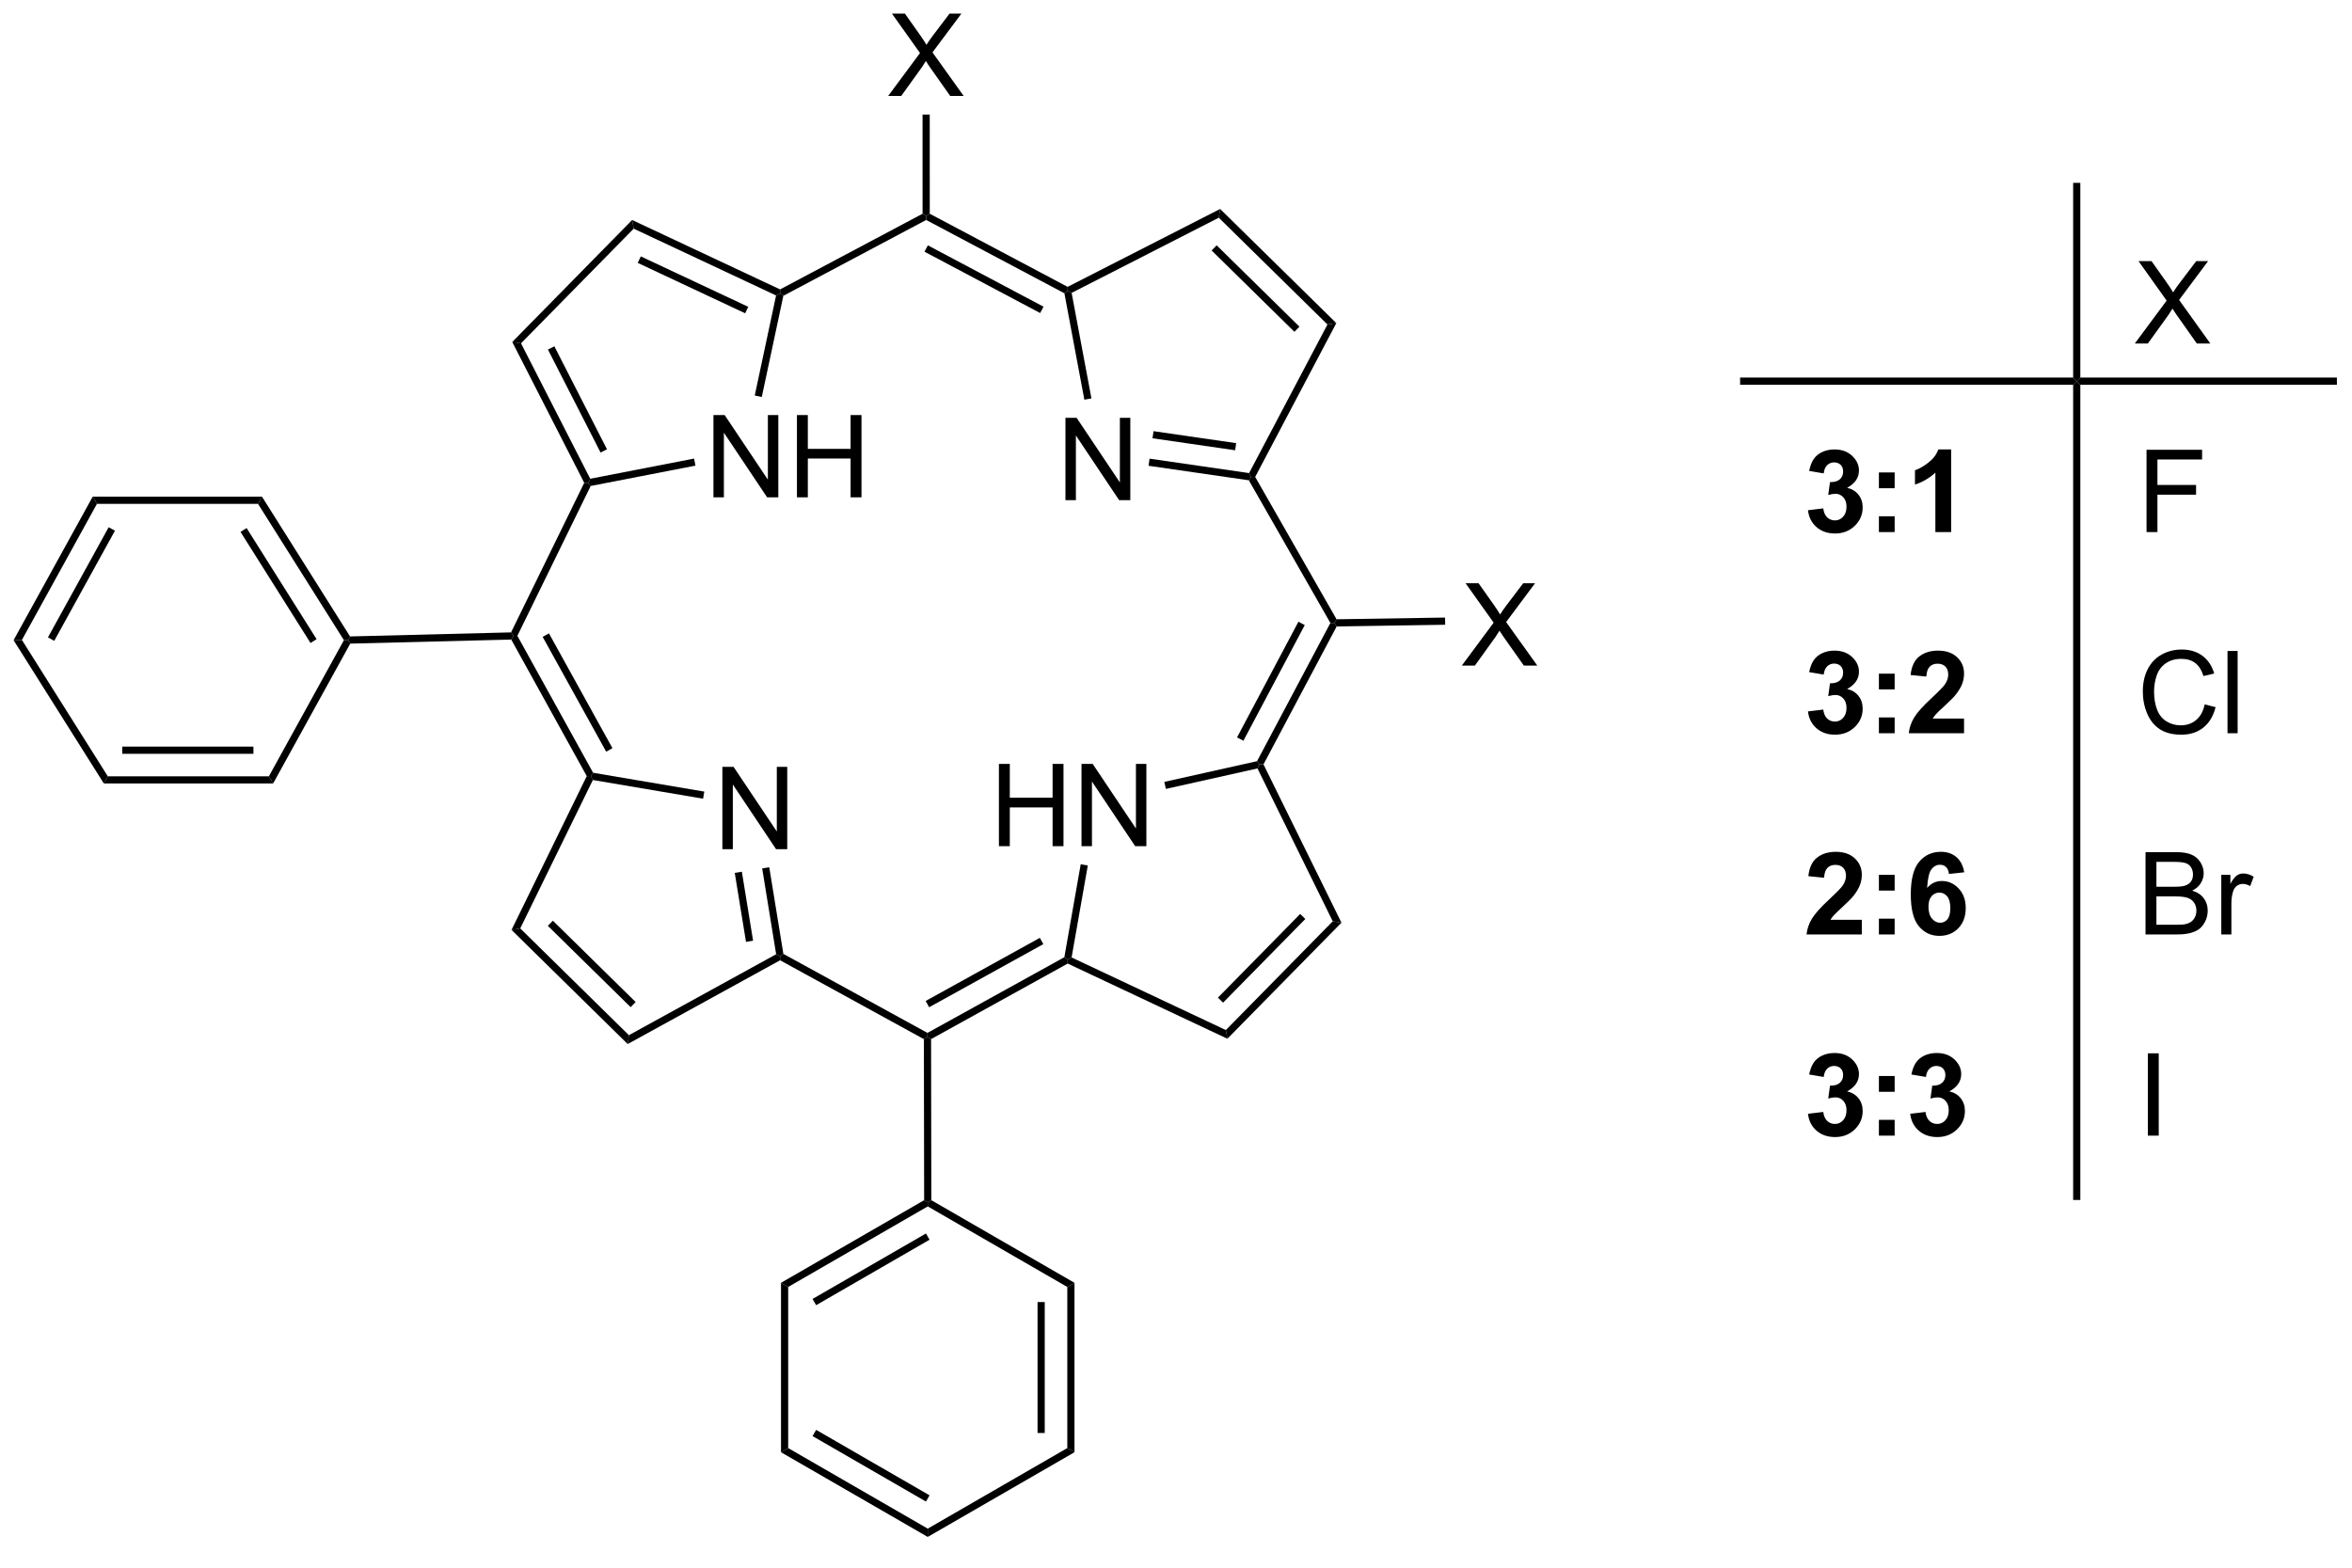 <?xml version="1.0" encoding="UTF-8"?>
<!DOCTYPE svg PUBLIC '-//W3C//DTD SVG 1.0//EN'
          'http://www.w3.org/TR/2001/REC-SVG-20010904/DTD/svg10.dtd'>
<svg stroke-dasharray="none" shape-rendering="auto" xmlns="http://www.w3.org/2000/svg" font-family="'Dialog'" text-rendering="auto" width="90" fill-opacity="1" color-interpolation="auto" color-rendering="auto" preserveAspectRatio="xMidYMid meet" font-size="12px" viewBox="0 0 90 60" fill="black" xmlns:xlink="http://www.w3.org/1999/xlink" stroke="black" image-rendering="auto" stroke-miterlimit="10" stroke-linecap="square" stroke-linejoin="miter" font-style="normal" stroke-width="1" height="60" stroke-dashoffset="0" font-weight="normal" stroke-opacity="1"
><!--Generated by the Batik Graphics2D SVG Generator--><defs id="genericDefs"
  /><g
  ><defs id="defs1"
    ><clipPath clipPathUnits="userSpaceOnUse" id="clipPath1"
      ><path d="M0.646 1.596 L168.91 1.596 L168.91 112.631 L0.646 112.631 L0.646 1.596 Z"
      /></clipPath
      ><clipPath clipPathUnits="userSpaceOnUse" id="clipPath2"
      ><path d="M91.487 82.65 L91.487 190.597 L255.072 190.597 L255.072 82.65 Z"
      /></clipPath
    ></defs
    ><g transform="scale(0.535,0.535) translate(-0.646,-1.596) matrix(1.029,0,0,1.029,-93.457,-83.418)"
    ><path d="M239.837 106.5 L242.05 103.516 L240.097 100.773 L241 100.773 L242.04 102.242 Q242.363 102.698 242.5 102.945 Q242.691 102.633 242.954 102.292 L244.105 100.773 L244.93 100.773 L242.917 103.471 L245.087 106.5 L244.149 106.5 L242.706 104.456 Q242.587 104.281 242.456 104.073 Q242.266 104.385 242.183 104.503 L240.745 106.5 L239.837 106.5 Z" stroke="none" clip-path="url(#clipPath2)"
    /></g
    ><g transform="matrix(0.55,0,0,0.55,-50.333,-45.471)"
    ><path d="M217.302 118.179 L218.365 118.052 Q218.414 118.458 218.635 118.674 Q218.859 118.888 219.177 118.888 Q219.516 118.888 219.747 118.63 Q219.982 118.372 219.982 117.934 Q219.982 117.52 219.758 117.278 Q219.536 117.036 219.216 117.036 Q219.005 117.036 218.711 117.117 L218.833 116.223 Q219.279 116.234 219.513 116.031 Q219.747 115.825 219.747 115.484 Q219.747 115.195 219.576 115.023 Q219.404 114.851 219.117 114.851 Q218.836 114.851 218.635 115.046 Q218.438 115.242 218.396 115.617 L217.383 115.445 Q217.49 114.927 217.701 114.617 Q217.914 114.304 218.294 114.127 Q218.677 113.95 219.148 113.95 Q219.958 113.95 220.445 114.466 Q220.849 114.888 220.849 115.419 Q220.849 116.171 220.023 116.622 Q220.516 116.726 220.81 117.093 Q221.107 117.46 221.107 117.981 Q221.107 118.734 220.555 119.268 Q220.005 119.799 219.185 119.799 Q218.406 119.799 217.893 119.351 Q217.383 118.903 217.302 118.179 ZM222.236 116.648 L222.236 115.552 L223.332 115.552 L223.332 116.648 L222.236 116.648 ZM222.236 119.7 L222.236 118.601 L223.332 118.601 L223.332 119.7 L222.236 119.7 ZM227.262 119.7 L226.165 119.7 L226.165 115.562 Q225.564 116.124 224.746 116.395 L224.746 115.398 Q225.176 115.257 225.678 114.867 Q226.184 114.473 226.371 113.95 L227.262 113.95 L227.262 119.7 Z" stroke="none" clip-path="url(#clipPath2)"
    /></g
    ><g transform="matrix(0.55,0,0,0.55,-50.333,-45.471)"
    ><path d="M217.302 132.179 L218.365 132.052 Q218.414 132.458 218.635 132.674 Q218.859 132.887 219.177 132.887 Q219.516 132.887 219.747 132.63 Q219.982 132.372 219.982 131.934 Q219.982 131.52 219.758 131.278 Q219.536 131.036 219.216 131.036 Q219.005 131.036 218.711 131.117 L218.833 130.223 Q219.279 130.234 219.513 130.031 Q219.747 129.825 219.747 129.484 Q219.747 129.195 219.576 129.023 Q219.404 128.851 219.117 128.851 Q218.836 128.851 218.635 129.046 Q218.438 129.242 218.396 129.617 L217.383 129.445 Q217.49 128.927 217.701 128.617 Q217.914 128.304 218.294 128.127 Q218.677 127.95 219.148 127.95 Q219.958 127.95 220.445 128.466 Q220.849 128.887 220.849 129.419 Q220.849 130.171 220.023 130.622 Q220.516 130.726 220.81 131.093 Q221.107 131.46 221.107 131.981 Q221.107 132.734 220.555 133.268 Q220.005 133.799 219.185 133.799 Q218.406 133.799 217.893 133.351 Q217.383 132.903 217.302 132.179 ZM222.236 130.648 L222.236 129.552 L223.332 129.552 L223.332 130.648 L222.236 130.648 ZM222.236 133.7 L222.236 132.601 L223.332 132.601 L223.332 133.7 L222.236 133.7 ZM228.16 132.679 L228.16 133.7 L224.314 133.7 Q224.376 133.122 224.689 132.604 Q225.001 132.085 225.923 131.231 Q226.665 130.538 226.832 130.294 Q227.059 129.953 227.059 129.622 Q227.059 129.255 226.861 129.057 Q226.665 128.859 226.316 128.859 Q225.973 128.859 225.769 129.067 Q225.566 129.273 225.535 129.755 L224.441 129.645 Q224.54 128.739 225.056 128.346 Q225.572 127.95 226.345 127.95 Q227.191 127.95 227.676 128.408 Q228.16 128.864 228.16 129.544 Q228.16 129.929 228.022 130.281 Q227.884 130.63 227.582 131.012 Q227.384 131.265 226.863 131.742 Q226.345 132.218 226.204 132.375 Q226.066 132.531 225.981 132.679 L228.16 132.679 Z" stroke="none" clip-path="url(#clipPath2)"
    /></g
    ><g transform="matrix(0.55,0,0,0.55,-50.333,-45.471)"
    ><path d="M221.047 146.679 L221.047 147.7 L217.201 147.7 Q217.263 147.122 217.576 146.604 Q217.888 146.085 218.81 145.231 Q219.552 144.538 219.719 144.294 Q219.945 143.953 219.945 143.622 Q219.945 143.255 219.747 143.057 Q219.552 142.859 219.203 142.859 Q218.859 142.859 218.656 143.067 Q218.453 143.273 218.422 143.755 L217.328 143.645 Q217.427 142.739 217.943 142.346 Q218.458 141.95 219.232 141.95 Q220.078 141.95 220.562 142.408 Q221.047 142.864 221.047 143.544 Q221.047 143.929 220.909 144.281 Q220.771 144.63 220.469 145.012 Q220.271 145.265 219.75 145.742 Q219.232 146.218 219.091 146.375 Q218.953 146.531 218.867 146.679 L221.047 146.679 ZM222.236 144.648 L222.236 143.552 L223.332 143.552 L223.332 144.648 L222.236 144.648 ZM222.236 147.7 L222.236 146.601 L223.332 146.601 L223.332 147.7 L222.236 147.7 ZM228.173 143.375 L227.111 143.492 Q227.072 143.163 226.907 143.007 Q226.744 142.851 226.481 142.851 Q226.134 142.851 225.892 143.163 Q225.652 143.476 225.59 144.466 Q226.001 143.981 226.611 143.981 Q227.298 143.981 227.788 144.505 Q228.277 145.028 228.277 145.856 Q228.277 146.734 227.762 147.268 Q227.246 147.799 226.439 147.799 Q225.572 147.799 225.012 147.125 Q224.454 146.45 224.454 144.913 Q224.454 143.341 225.035 142.645 Q225.619 141.95 226.548 141.95 Q227.199 141.95 227.626 142.315 Q228.056 142.679 228.173 143.375 ZM225.684 145.77 Q225.684 146.304 225.928 146.596 Q226.176 146.887 226.494 146.887 Q226.798 146.887 227.001 146.65 Q227.204 146.411 227.204 145.867 Q227.204 145.309 226.986 145.049 Q226.767 144.788 226.439 144.788 Q226.121 144.788 225.902 145.038 Q225.684 145.286 225.684 145.77 Z" stroke="none" clip-path="url(#clipPath2)"
    /></g
    ><g transform="matrix(0.55,0,0,0.55,-50.333,-45.471)"
    ><path d="M217.302 160.179 L218.365 160.052 Q218.414 160.458 218.635 160.674 Q218.859 160.887 219.177 160.887 Q219.516 160.887 219.747 160.63 Q219.982 160.372 219.982 159.934 Q219.982 159.52 219.758 159.278 Q219.536 159.036 219.216 159.036 Q219.005 159.036 218.711 159.117 L218.833 158.223 Q219.279 158.234 219.513 158.031 Q219.747 157.825 219.747 157.484 Q219.747 157.195 219.576 157.023 Q219.404 156.851 219.117 156.851 Q218.836 156.851 218.635 157.046 Q218.438 157.242 218.396 157.617 L217.383 157.445 Q217.49 156.927 217.701 156.617 Q217.914 156.304 218.294 156.127 Q218.677 155.95 219.148 155.95 Q219.958 155.95 220.445 156.466 Q220.849 156.887 220.849 157.419 Q220.849 158.171 220.023 158.622 Q220.516 158.726 220.81 159.093 Q221.107 159.46 221.107 159.981 Q221.107 160.734 220.555 161.268 Q220.005 161.799 219.185 161.799 Q218.406 161.799 217.893 161.351 Q217.383 160.903 217.302 160.179 ZM222.236 158.648 L222.236 157.552 L223.332 157.552 L223.332 158.648 L222.236 158.648 ZM222.236 161.7 L222.236 160.601 L223.332 160.601 L223.332 161.7 L222.236 161.7 ZM224.415 160.179 L225.478 160.052 Q225.527 160.458 225.749 160.674 Q225.973 160.887 226.29 160.887 Q226.629 160.887 226.861 160.63 Q227.095 160.372 227.095 159.934 Q227.095 159.52 226.871 159.278 Q226.65 159.036 226.329 159.036 Q226.119 159.036 225.824 159.117 L225.947 158.223 Q226.392 158.234 226.626 158.031 Q226.861 157.825 226.861 157.484 Q226.861 157.195 226.689 157.023 Q226.517 156.851 226.231 156.851 Q225.949 156.851 225.749 157.046 Q225.551 157.242 225.509 157.617 L224.496 157.445 Q224.603 156.927 224.814 156.617 Q225.027 156.304 225.407 156.127 Q225.79 155.95 226.262 155.95 Q227.072 155.95 227.559 156.466 Q227.962 156.887 227.962 157.419 Q227.962 158.171 227.137 158.622 Q227.629 158.726 227.923 159.093 Q228.22 159.46 228.22 159.981 Q228.22 160.734 227.668 161.268 Q227.119 161.799 226.298 161.799 Q225.519 161.799 225.006 161.351 Q224.496 160.903 224.415 160.179 Z" stroke="none" clip-path="url(#clipPath2)"
    /></g
    ><g transform="matrix(0.55,0,0,0.55,-50.333,-45.471)"
    ><path d="M240.856 119.7 L240.856 113.973 L244.721 113.973 L244.721 114.648 L241.614 114.648 L241.614 116.421 L244.302 116.421 L244.302 117.098 L241.614 117.098 L241.614 119.7 L240.856 119.7 Z" stroke="none" clip-path="url(#clipPath2)"
    /></g
    ><g transform="matrix(0.55,0,0,0.55,-50.333,-45.471)"
    ><path d="M244.903 131.692 L245.661 131.882 Q245.424 132.817 244.804 133.309 Q244.184 133.799 243.291 133.799 Q242.364 133.799 241.783 133.421 Q241.205 133.044 240.9 132.33 Q240.598 131.614 240.598 130.794 Q240.598 129.898 240.94 129.234 Q241.283 128.567 241.913 128.221 Q242.544 127.874 243.302 127.874 Q244.161 127.874 244.747 128.312 Q245.333 128.75 245.565 129.544 L244.817 129.718 Q244.619 129.093 244.239 128.809 Q243.862 128.523 243.286 128.523 Q242.627 128.523 242.182 128.841 Q241.739 129.156 241.559 129.69 Q241.38 130.223 241.38 130.788 Q241.38 131.52 241.593 132.065 Q241.807 132.609 242.255 132.88 Q242.705 133.148 243.229 133.148 Q243.864 133.148 244.304 132.781 Q244.747 132.413 244.903 131.692 ZM246.49 133.7 L246.49 127.973 L247.194 127.973 L247.194 133.7 L246.49 133.7 Z" stroke="none" clip-path="url(#clipPath2)"
    /></g
    ><g transform="matrix(0.55,0,0,0.55,-50.333,-45.471)"
    ><path d="M240.786 147.7 L240.786 141.973 L242.934 141.973 Q243.591 141.973 243.987 142.148 Q244.385 142.32 244.609 142.682 Q244.833 143.044 244.833 143.437 Q244.833 143.804 244.632 144.13 Q244.434 144.453 244.033 144.653 Q244.552 144.804 244.83 145.171 Q245.112 145.538 245.112 146.038 Q245.112 146.442 244.94 146.788 Q244.77 147.132 244.52 147.32 Q244.27 147.507 243.893 147.604 Q243.518 147.7 242.971 147.7 L240.786 147.7 ZM241.544 144.38 L242.783 144.38 Q243.286 144.38 243.505 144.312 Q243.794 144.226 243.94 144.028 Q244.088 143.828 244.088 143.528 Q244.088 143.242 243.95 143.025 Q243.815 142.809 243.559 142.729 Q243.307 142.648 242.69 142.648 L241.544 142.648 L241.544 144.38 ZM241.544 147.023 L242.971 147.023 Q243.338 147.023 243.487 146.997 Q243.747 146.95 243.921 146.841 Q244.098 146.731 244.21 146.523 Q244.325 146.312 244.325 146.038 Q244.325 145.718 244.161 145.484 Q243.997 145.247 243.705 145.15 Q243.416 145.054 242.869 145.054 L241.544 145.054 L241.544 147.023 ZM246.057 147.7 L246.057 143.552 L246.69 143.552 L246.69 144.179 Q246.932 143.739 247.135 143.598 Q247.341 143.458 247.588 143.458 Q247.942 143.458 248.309 143.684 L248.067 144.335 Q247.809 144.184 247.552 144.184 Q247.322 144.184 247.137 144.322 Q246.955 144.46 246.877 144.708 Q246.76 145.083 246.76 145.528 L246.76 147.7 L246.057 147.7 Z" stroke="none" clip-path="url(#clipPath2)"
    /></g
    ><g transform="matrix(0.55,0,0,0.55,-50.333,-45.471)"
    ><path d="M240.947 161.7 L240.947 155.973 L241.705 155.973 L241.705 161.7 L240.947 161.7 Z" stroke="none" clip-path="url(#clipPath2)"
    /></g
    ><g transform="matrix(0.55,0,0,0.55,-50.333,-45.471)"
    ><path d="M235.75 108.95 L236 109.2 L235.75 109.45 L212.58 109.45 L212.58 108.95 Z" stroke="none" clip-path="url(#clipPath2)"
    /></g
    ><g transform="matrix(0.55,0,0,0.55,-50.333,-45.471)"
    ><path d="M236.25 108.95 L236 109.2 L235.75 108.95 L235.75 95.397 L236.25 95.397 Z" stroke="none" clip-path="url(#clipPath2)"
    /></g
    ><g transform="matrix(0.55,0,0,0.55,-50.333,-45.471)"
    ><path d="M235.75 109.45 L236 109.2 L236.25 109.45 L236.25 166.179 L235.75 166.179 Z" stroke="none" clip-path="url(#clipPath2)"
    /></g
    ><g transform="matrix(0.55,0,0,0.55,-50.333,-45.471)"
    ><path d="M141.773 141.766 L141.773 136.039 L142.552 136.039 L145.56 140.534 L145.56 136.039 L146.286 136.039 L146.286 141.766 L145.508 141.766 L142.5 137.266 L142.5 141.766 L141.773 141.766 Z" stroke="none" clip-path="url(#clipPath2)"
    /></g
    ><g transform="matrix(0.55,0,0,0.55,-50.333,-45.471)"
    ><path d="M141.151 117.283 L141.151 111.556 L141.93 111.556 L144.938 116.051 L144.938 111.556 L145.664 111.556 L145.664 117.283 L144.886 117.283 L141.878 112.783 L141.878 117.283 L141.151 117.283 ZM146.96 117.283 L146.96 111.556 L147.718 111.556 L147.718 113.908 L150.694 113.908 L150.694 111.556 L151.452 111.556 L151.452 117.283 L150.694 117.283 L150.694 114.583 L147.718 114.583 L147.718 117.283 L146.96 117.283 Z" stroke="none" clip-path="url(#clipPath2)"
    /></g
    ><g transform="matrix(0.55,0,0,0.55,-50.333,-45.471)"
    ><path d="M165.641 117.478 L165.641 111.751 L166.42 111.751 L169.428 116.246 L169.428 111.751 L170.154 111.751 L170.154 117.478 L169.375 117.478 L166.368 112.978 L166.368 117.478 L165.641 117.478 Z" stroke="none" clip-path="url(#clipPath2)"
    /></g
    ><g transform="matrix(0.55,0,0,0.55,-50.333,-45.471)"
    ><path d="M161.013 141.559 L161.013 135.833 L161.77 135.833 L161.77 138.184 L164.747 138.184 L164.747 135.833 L165.505 135.833 L165.505 141.559 L164.747 141.559 L164.747 138.859 L161.77 138.859 L161.77 141.559 L161.013 141.559 ZM166.759 141.559 L166.759 135.833 L167.537 135.833 L170.545 140.327 L170.545 135.833 L171.272 135.833 L171.272 141.559 L170.493 141.559 L167.485 137.059 L167.485 141.559 L166.759 141.559 Z" stroke="none" clip-path="url(#clipPath2)"
    /></g
    ><g transform="matrix(0.55,0,0,0.55,-50.333,-45.471)"
    ><path d="M127.103 147.384 L127.71 147.28 L135.27 154.71 L135.185 155.327 ZM129.629 147.1 L135.389 152.759 L135.739 152.403 L129.98 146.743 Z" stroke="none" clip-path="url(#clipPath2)"
    /></g
    ><g transform="matrix(0.55,0,0,0.55,-50.333,-45.471)"
    ><path d="M135.185 155.327 L135.27 154.71 L145.514 149.078 L145.789 149.212 L145.789 149.498 Z" stroke="none" clip-path="url(#clipPath2)"
    /></g
    ><g transform="matrix(0.55,0,0,0.55,-50.333,-45.471)"
    ><path d="M146.016 149.052 L145.789 149.212 L145.514 149.078 L144.542 143.106 L145.035 143.026 ZM143.909 148.136 L143.128 143.336 L142.634 143.416 L143.416 148.216 Z" stroke="none" clip-path="url(#clipPath2)"
    /></g
    ><g transform="matrix(0.55,0,0,0.55,-50.333,-45.471)"
    ><path d="M140.515 137.76 L140.431 138.253 L132.762 136.953 L132.619 136.675 L132.78 136.449 Z" stroke="none" clip-path="url(#clipPath2)"
    /></g
    ><g transform="matrix(0.55,0,0,0.55,-50.333,-45.471)"
    ><path d="M127.71 147.28 L127.103 147.384 L132.337 136.682 L132.619 136.675 L132.762 136.953 Z" stroke="none" clip-path="url(#clipPath2)"
    /></g
    ><g transform="matrix(0.55,0,0,0.55,-50.333,-45.471)"
    ><path d="M132.78 136.449 L132.619 136.675 L132.337 136.682 L127.083 127.18 L127.228 126.927 L127.51 126.92 ZM134.125 134.739 L129.707 126.749 L129.269 126.991 L133.688 134.981 Z" stroke="none" clip-path="url(#clipPath2)"
    /></g
    ><g transform="matrix(0.55,0,0,0.55,-50.333,-45.471)"
    ><path d="M145.789 149.498 L145.789 149.212 L146.016 149.052 L156.041 154.551 L156.041 154.837 L155.792 154.985 Z" stroke="none" clip-path="url(#clipPath2)"
    /></g
    ><g transform="matrix(0.55,0,0,0.55,-50.333,-45.471)"
    ><path d="M135.495 97.983 L135.603 98.586 L127.763 106.565 L127.154 106.471 Z" stroke="none" clip-path="url(#clipPath2)"
    /></g
    ><g transform="matrix(0.55,0,0,0.55,-50.333,-45.471)"
    ><path d="M127.154 106.471 L127.763 106.565 L132.578 115.989 L132.441 116.27 L132.161 116.272 ZM129.637 107 L133.299 114.166 L133.744 113.938 L130.083 106.772 Z" stroke="none" clip-path="url(#clipPath2)"
    /></g
    ><g transform="matrix(0.55,0,0,0.55,-50.333,-45.471)"
    ><path d="M132.611 116.492 L132.441 116.27 L132.578 115.989 L139.804 114.585 L139.899 115.076 Z" stroke="none" clip-path="url(#clipPath2)"
    /></g
    ><g transform="matrix(0.55,0,0,0.55,-50.333,-45.471)"
    ><path d="M144.514 110.301 L144.025 110.197 L145.509 103.235 L145.794 103.093 L146.015 103.259 Z" stroke="none" clip-path="url(#clipPath2)"
    /></g
    ><g transform="matrix(0.55,0,0,0.55,-50.333,-45.471)"
    ><path d="M135.603 98.586 L135.495 97.983 L145.788 102.814 L145.794 103.093 L145.509 103.235 ZM135.884 100.968 L143.359 104.476 L143.571 104.024 L136.097 100.516 Z" stroke="none" clip-path="url(#clipPath2)"
    /></g
    ><g transform="matrix(0.55,0,0,0.55,-50.333,-45.471)"
    ><path d="M146.015 103.259 L145.794 103.093 L145.788 102.814 L155.701 97.548 L155.951 97.698 L155.951 97.982 Z" stroke="none" clip-path="url(#clipPath2)"
    /></g
    ><g transform="matrix(0.55,0,0,0.55,-50.333,-45.471)"
    ><path d="M132.161 116.272 L132.441 116.27 L132.611 116.492 L127.51 126.92 L127.228 126.927 L127.07 126.681 Z" stroke="none" clip-path="url(#clipPath2)"
    /></g
    ><g transform="matrix(0.55,0,0,0.55,-50.333,-45.471)"
    ><path d="M184.486 105.159 L183.87 105.255 L176.309 97.825 L176.403 97.216 ZM181.922 105.407 L176.162 99.747 L175.812 100.104 L181.571 105.764 Z" stroke="none" clip-path="url(#clipPath2)"
    /></g
    ><g transform="matrix(0.55,0,0,0.55,-50.333,-45.471)"
    ><path d="M176.403 97.216 L176.309 97.825 L166.072 103.056 L165.792 102.918 L165.794 102.636 Z" stroke="none" clip-path="url(#clipPath2)"
    /></g
    ><g transform="matrix(0.55,0,0,0.55,-50.333,-45.471)"
    ><path d="M165.568 103.083 L165.792 102.918 L166.072 103.056 L167.449 110.397 L166.957 110.489 Z" stroke="none" clip-path="url(#clipPath2)"
    /></g
    ><g transform="matrix(0.55,0,0,0.55,-50.333,-45.471)"
    ><path d="M171.421 115.086 L171.493 114.591 L178.418 115.595 L178.557 115.867 L178.4 116.097 ZM171.698 113.173 L177.448 114.007 L177.519 113.512 L171.77 112.678 Z" stroke="none" clip-path="url(#clipPath2)"
    /></g
    ><g transform="matrix(0.55,0,0,0.55,-50.333,-45.471)"
    ><path d="M183.87 105.255 L184.486 105.159 L178.842 115.862 L178.557 115.867 L178.418 115.595 Z" stroke="none" clip-path="url(#clipPath2)"
    /></g
    ><g transform="matrix(0.55,0,0,0.55,-50.333,-45.471)"
    ><path d="M178.4 116.097 L178.557 115.867 L178.842 115.862 L184.503 125.768 L184.359 126.02 L184.074 126.025 Z" stroke="none" clip-path="url(#clipPath2)"
    /></g
    ><g transform="matrix(0.55,0,0,0.55,-50.333,-45.471)"
    ><path d="M165.794 102.636 L165.792 102.918 L165.568 103.083 L155.951 97.982 L155.951 97.698 L156.201 97.548 ZM164.116 104.016 L156.069 99.748 L155.834 100.189 L163.882 104.458 Z" stroke="none" clip-path="url(#clipPath2)"
    /></g
    ><g transform="matrix(0.55,0,0,0.55,-50.333,-45.471)"
    ><path d="M176.909 154.957 L176.801 154.353 L184.238 146.785 L184.844 146.882 ZM176.607 152.448 L182.33 146.624 L181.973 146.274 L176.25 152.097 Z" stroke="none" clip-path="url(#clipPath2)"
    /></g
    ><g transform="matrix(0.55,0,0,0.55,-50.333,-45.471)"
    ><path d="M184.844 146.882 L184.238 146.785 L179.002 136.148 L179.139 135.861 L179.42 135.865 Z" stroke="none" clip-path="url(#clipPath2)"
    /></g
    ><g transform="matrix(0.55,0,0,0.55,-50.333,-45.471)"
    ><path d="M178.972 135.642 L179.139 135.861 L179.002 136.148 L172.629 137.572 L172.52 137.084 Z" stroke="none" clip-path="url(#clipPath2)"
    /></g
    ><g transform="matrix(0.55,0,0,0.55,-50.333,-45.471)"
    ><path d="M166.704 142.816 L167.196 142.903 L166.069 149.301 L165.79 149.446 L165.564 149.285 Z" stroke="none" clip-path="url(#clipPath2)"
    /></g
    ><g transform="matrix(0.55,0,0,0.55,-50.333,-45.471)"
    ><path d="M176.801 154.353 L176.909 154.957 L165.799 149.726 L165.79 149.446 L166.069 149.301 Z" stroke="none" clip-path="url(#clipPath2)"
    /></g
    ><g transform="matrix(0.55,0,0,0.55,-50.333,-45.471)"
    ><path d="M165.564 149.285 L165.79 149.446 L165.799 149.726 L156.292 154.984 L156.041 154.837 L156.041 154.551 ZM163.86 147.936 L155.916 152.329 L156.158 152.766 L164.102 148.374 Z" stroke="none" clip-path="url(#clipPath2)"
    /></g
    ><g transform="matrix(0.55,0,0,0.55,-50.333,-45.471)"
    ><path d="M179.42 135.865 L179.139 135.861 L178.972 135.642 L184.074 126.025 L184.359 126.02 L184.511 126.268 ZM178.022 134.222 L182.291 126.173 L181.85 125.939 L177.58 133.988 Z" stroke="none" clip-path="url(#clipPath2)"
    /></g
    ><g transform="matrix(0.55,0,0,0.55,-50.333,-45.471)"
    ><path d="M193.219 128.989 L195.433 126.004 L193.48 123.262 L194.383 123.262 L195.422 124.731 Q195.745 125.187 195.883 125.434 Q196.073 125.122 196.336 124.781 L197.488 123.262 L198.313 123.262 L196.3 125.96 L198.469 128.989 L197.532 128.989 L196.089 126.945 Q195.969 126.77 195.839 126.562 Q195.649 126.874 195.566 126.991 L194.128 128.989 L193.219 128.989 Z" stroke="none" clip-path="url(#clipPath2)"
    /></g
    ><g transform="matrix(0.55,0,0,0.55,-50.333,-45.471)"
    ><path d="M184.511 126.268 L184.359 126.02 L184.503 125.768 L192.052 125.649 L192.06 126.149 Z" stroke="none" clip-path="url(#clipPath2)"
    /></g
    ><g transform="matrix(0.55,0,0,0.55,-50.333,-45.471)"
    ><path d="M155.792 154.985 L156.041 154.837 L156.292 154.984 L156.31 166.192 L156.061 166.337 L155.81 166.192 Z" stroke="none" clip-path="url(#clipPath2)"
    /></g
    ><g transform="matrix(0.55,0,0,0.55,-50.333,-45.471)"
    ><path d="M153.309 89.349 L155.523 86.364 L153.57 83.622 L154.473 83.622 L155.512 85.091 Q155.835 85.546 155.973 85.794 Q156.163 85.481 156.426 85.14 L157.577 83.622 L158.403 83.622 L156.39 86.32 L158.559 89.349 L157.622 89.349 L156.179 87.304 Q156.059 87.13 155.929 86.921 Q155.739 87.234 155.655 87.351 L154.218 89.349 L153.309 89.349 Z" stroke="none" clip-path="url(#clipPath2)"
    /></g
    ><g transform="matrix(0.55,0,0,0.55,-50.333,-45.471)"
    ><path d="M156.201 97.548 L155.951 97.698 L155.701 97.548 L155.699 90.649 L156.199 90.648 Z" stroke="none" clip-path="url(#clipPath2)"
    /></g
    ><g transform="matrix(0.55,0,0,0.55,-50.333,-45.471)"
    ><path d="M127.07 126.681 L127.228 126.927 L127.083 127.18 L115.882 127.462 L115.732 127.216 L115.868 126.962 Z" stroke="none" clip-path="url(#clipPath2)"
    /></g
    ><g transform="matrix(0.55,0,0,0.55,-50.333,-45.471)"
    ><path d="M115.868 126.962 L115.732 127.216 L115.442 127.224 L109.465 117.735 L109.741 117.235 ZM113.541 127.152 L108.672 119.421 L108.249 119.688 L113.118 127.419 Z" stroke="none" clip-path="url(#clipPath2)"
    /></g
    ><g transform="matrix(0.55,0,0,0.55,-50.333,-45.471)"
    ><path d="M109.741 117.235 L109.465 117.735 L98.26 117.735 L97.964 117.235 Z" stroke="none" clip-path="url(#clipPath2)"
    /></g
    ><g transform="matrix(0.55,0,0,0.55,-50.333,-45.471)"
    ><path d="M97.964 117.235 L98.26 117.735 L93.039 127.207 L92.459 127.224 ZM99.074 119.364 L94.851 127.027 L95.289 127.269 L99.512 119.605 Z" stroke="none" clip-path="url(#clipPath2)"
    /></g
    ><g transform="matrix(0.55,0,0,0.55,-50.333,-45.471)"
    ><path d="M92.459 127.224 L93.039 127.207 L99.015 136.696 L98.739 137.196 Z" stroke="none" clip-path="url(#clipPath2)"
    /></g
    ><g transform="matrix(0.55,0,0,0.55,-50.333,-45.471)"
    ><path d="M98.739 137.196 L99.015 136.696 L110.221 136.696 L110.516 137.196 ZM100.019 135.128 L109.147 135.128 L109.147 134.628 L100.019 134.628 Z" stroke="none" clip-path="url(#clipPath2)"
    /></g
    ><g transform="matrix(0.55,0,0,0.55,-50.333,-45.471)"
    ><path d="M110.516 137.196 L110.221 136.696 L115.442 127.224 L115.732 127.216 L115.882 127.462 Z" stroke="none" clip-path="url(#clipPath2)"
    /></g
    ><g transform="matrix(0.55,0,0,0.55,-50.333,-45.471)"
    ><path d="M155.81 166.192 L156.061 166.337 L156.061 166.625 L146.351 172.231 L145.851 171.942 ZM155.936 168.51 L148.047 173.065 L148.297 173.498 L156.186 168.943 Z" stroke="none" clip-path="url(#clipPath2)"
    /></g
    ><g transform="matrix(0.55,0,0,0.55,-50.333,-45.471)"
    ><path d="M145.851 171.942 L146.351 172.231 L146.351 183.442 L145.851 183.731 Z" stroke="none" clip-path="url(#clipPath2)"
    /></g
    ><g transform="matrix(0.55,0,0,0.55,-50.333,-45.471)"
    ><path d="M145.851 183.731 L146.351 183.442 L156.061 189.048 L156.061 189.625 ZM148.047 182.608 L155.936 187.163 L156.186 186.73 L148.297 182.175 Z" stroke="none" clip-path="url(#clipPath2)"
    /></g
    ><g transform="matrix(0.55,0,0,0.55,-50.333,-45.471)"
    ><path d="M156.061 189.625 L156.061 189.048 L165.77 183.442 L166.27 183.731 Z" stroke="none" clip-path="url(#clipPath2)"
    /></g
    ><g transform="matrix(0.55,0,0,0.55,-50.333,-45.471)"
    ><path d="M166.27 183.731 L165.77 183.442 L165.77 172.231 L166.27 171.942 ZM164.2 182.392 L164.2 173.282 L163.7 173.282 L163.7 182.392 Z" stroke="none" clip-path="url(#clipPath2)"
    /></g
    ><g transform="matrix(0.55,0,0,0.55,-50.333,-45.471)"
    ><path d="M166.27 171.942 L165.77 172.231 L156.061 166.625 L156.061 166.337 L156.31 166.192 Z" stroke="none" clip-path="url(#clipPath2)"
    /></g
    ><g transform="matrix(0.55,0,0,0.55,-50.333,-45.471)"
    ><path d="M236.25 109.45 L236 109.2 L236.25 108.95 L254.1 108.95 L254.1 109.45 Z" stroke="none" clip-path="url(#clipPath2)"
    /></g
  ></g
></svg
>
